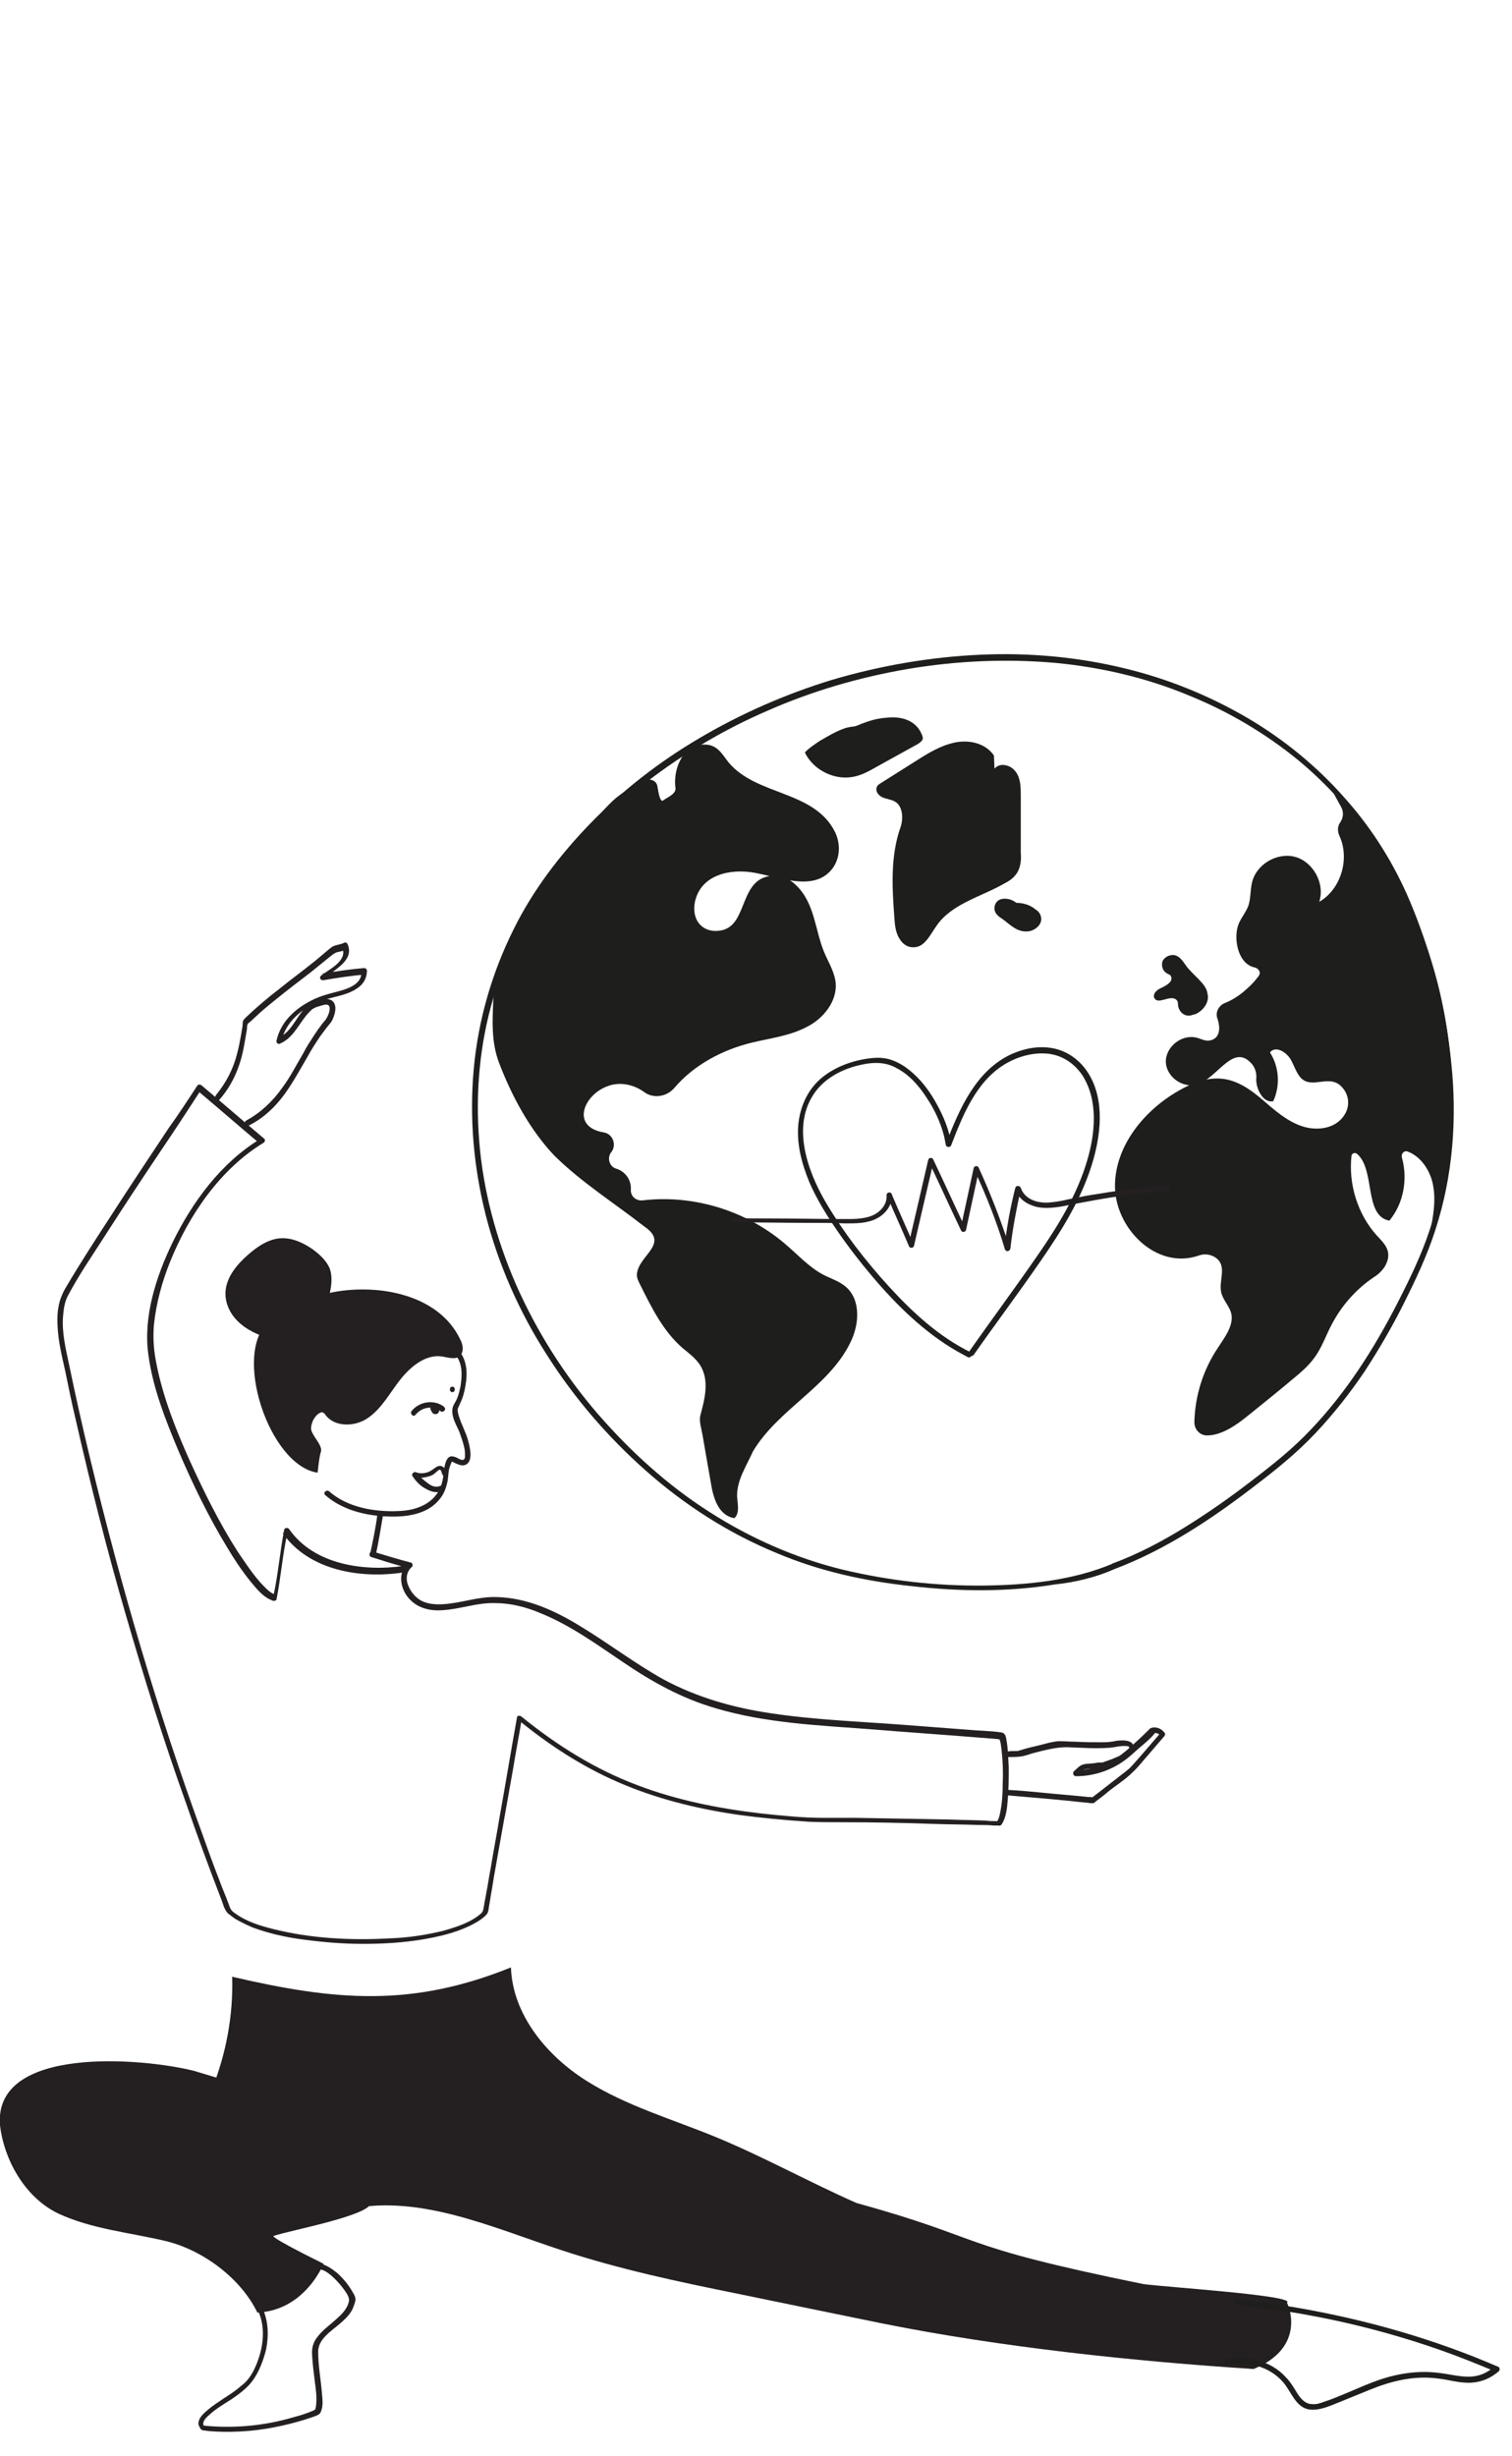<?xml version="1.0" encoding="utf-8"?>
<!-- Generator: Adobe Illustrator 25.2.3, SVG Export Plug-In . SVG Version: 6.00 Build 0)  -->
<svg version="1.1" id="Illustrations" xmlns="http://www.w3.org/2000/svg" xmlns:xlink="http://www.w3.org/1999/xlink" x="0px"
	 y="0px" viewBox="0 0 276.1 448.3" style="enable-background:new 0 0 276.1 448.3;" xml:space="preserve">
<style type="text/css">
	.st0{fill:#1E1E1C;}
	.st1{fill:#E3E1DA;}
	.st2{fill:#231F20;}
	.st3{fill:#1D1D1B;}
	.st4{fill:#241F20;}
	.st5{fill:none;stroke:#1E1E1C;stroke-miterlimit:10;}
	.st6{fill:#251F20;}
</style>
<g>
	<g>
		<g>
			<path class="st4" d="M40,200.8c1.6-1.8,2.8-3.9,3.6-6.2c0.8-2.2,1.1-4.5,1.5-6.8c0-0.2,0-0.6,0.1-0.8c0.1-0.3,0.4-0.4,0.6-0.6
				c0.5-0.5,1-0.9,1.5-1.4c1-0.9,2.1-1.8,3.1-2.6c2.1-1.7,4.2-3.3,6.3-4.9c1.2-1,2.5-2,3.7-3c0.5-0.4,0.9-0.7,1.6-0.8
				c0.4-0.1,0.9-0.2,1.2-0.4c-0.2-0.1-0.5-0.2-0.7-0.3c1,2.4-2.4,3.9-3.9,5.1c-0.4,0.4,0,0.9,0.5,0.8c2.4-0.4,4.9-0.8,7.4-1
				c-0.2-0.2-0.3-0.3-0.5-0.5c0.1,2.6-3.3,3.3-5.2,3.8c-1.1,0.3-2.2,0.6-3.3,1.1c-1.5,0.7-3,1.6-4.2,2.8c-1.4,1.3-2.4,3-2.8,4.8
				c-0.1,0.3,0.2,0.8,0.6,0.6c2.3-1,3.2-3.1,4.7-5c0.3-0.4,0.7-0.8,1.1-1.2c0.6-0.5,1.6-0.7,2.3-0.9c0.6-0.1,1,0,1,0.7
				c0,0.6-0.3,1.3-0.6,1.8c-0.3,0.5-0.7,0.8-1,1.3c-0.4,0.5-0.8,1.1-1.2,1.7c-0.7,1.1-1.4,2.1-2,3.3c-1.3,2.2-2.4,4.4-3.9,6.4
				c-1.7,2.4-3.9,4.5-6.5,5.9c-0.6,0.3-0.1,1.2,0.5,0.9c2.6-1.3,4.7-3.3,6.4-5.6c1.6-2.2,2.9-4.6,4.3-7c0.7-1.3,1.5-2.5,2.3-3.7
				c0.4-0.5,0.8-1.1,1.2-1.6c0.4-0.5,0.9-1,1.1-1.6c0.4-0.9,0.8-2.4-0.1-3.2c-0.5-0.4-1.1-0.4-1.7-0.3c-0.7,0.1-1.7,0.4-2.3,0.8
				c-2.5,1.6-3.1,5.1-5.9,6.2c0.2,0.2,0.4,0.4,0.6,0.6c0.8-3.5,3.7-5.9,6.9-7.2c2.3-0.9,4.9-1,6.9-2.4c1.1-0.7,1.8-1.8,1.8-3.2
				c0-0.3-0.2-0.5-0.5-0.5c-2.6,0.2-5.1,0.6-7.6,1c0.2,0.3,0.3,0.6,0.5,0.8c1.7-1.6,5.3-3.2,4.1-6.1c-0.1-0.3-0.4-0.5-0.7-0.3
				c-0.8,0.4-1.7,0.3-2.4,0.9c-1,0.8-2,1.7-3,2.5c-2.1,1.7-4.3,3.3-6.4,5c-2.1,1.6-4.2,3.4-6.1,5.2c-0.2,0.2-0.4,0.4-0.5,0.6
				c-0.1,0.3-0.1,0.6-0.1,0.9c-0.1,0.6-0.2,1.2-0.3,1.8c-0.2,1.1-0.4,2.2-0.7,3.3c-0.7,2.8-2,5.3-3.8,7.5
				C38.9,200.6,39.6,201.3,40,200.8L40,200.8z"/>
		</g>
	</g>
	<g>
		<g>
			<path class="st4" d="M184.1,320.7c0.7,0,1.6,0,2.3-0.1c0.8-0.1,1.5-0.4,2.2-0.6c2-0.5,4.1-1.1,6.2-1.1c2.6,0.1,5.3,0.3,7.9,0.1
				c1-0.1,2-0.4,3-0.3c0.1,0,0.3,0,0.4,0.1c0.2,0.1,0-0.1,0.1,0.2c0.1,0.6-0.7,1-1.1,1.2c-0.7,0.3-1.4,0.6-2.1,0.9
				c-0.6,0.2-1.1,0.4-1.7,0.6c-0.1,0,0.2,0,0,0c-0.1,0-0.2,0-0.3,0c-0.3,0-0.6,0-1,0.1c-0.7,0.1-1.4,0.1-2,0.2
				c-0.9,0.2-1.3,0.8-1.9,1.3c-0.3,0.3-0.1,0.9,0.4,0.9c3.4,0,6.8-1.2,9.4-3.3c1-0.8,1.9-1.7,2.9-2.5c0.8-0.7,1.6-1.4,2.2-2.2
				c-0.1,0-0.2,0.1-0.4,0.1c0.7,0,1,0.1,1.4,0.6c0-0.2,0-0.5,0-0.7c-1.8,2.1-3.5,4.1-5.3,6.1c-0.1,0.1-0.3,0.3-0.4,0.4
				c-0.1,0.1,0,0-0.1,0.1c-0.2,0.2-0.4,0.3-0.6,0.5c-0.9,0.7-1.8,1.4-2.7,2.1c-0.9,0.7-1.8,1.4-2.7,2.1c-0.3,0.2-0.5,0.4-0.8,0.6
				c-0.1,0.1-0.2,0.1,0,0c0.2,0-0.1-0.1-0.2-0.1c-0.1,0-0.3,0-0.4,0c-2.8-0.3-5.6-0.5-8.5-0.8c-2.1-0.2-4.1-0.4-6.2-0.5
				c-0.6-0.1-0.6,0.9,0,1c4.7,0.4,9.4,0.8,14,1.3c0.4,0,1.2,0.2,1.6,0.1c0.2-0.1,0.3-0.2,0.4-0.3c0.8-0.6,1.6-1.2,2.4-1.9
				c1.4-1.1,3-2.1,4.3-3.4c1-0.9,1.9-2.1,2.8-3.1c1-1.2,2-2.3,3-3.5c0.2-0.2,0.2-0.5,0-0.7c-0.4-0.5-0.9-0.8-1.6-0.9
				c-0.4,0-0.7,0-1,0.2c-0.1,0.1-0.3,0.3-0.4,0.4c-1,1-2.1,2-3.2,3c-1.1,1-2.3,1.9-3.6,2.6c-2,1.1-4.3,1.6-6.5,1.6
				c0.1,0.3,0.2,0.6,0.4,0.9c0.3-0.2,0.5-0.6,0.8-0.8c0.3-0.2,0.6-0.3,0.9-0.3c0.7-0.1,1.4-0.2,2-0.2c0.3,0,0.6,0,1-0.1
				c0.6-0.1,1.1-0.4,1.7-0.6c1.4-0.5,3.7-1.1,3.9-2.8c0.2-1.6-1.7-1.6-2.8-1.5c-0.4,0-0.9,0.2-1.3,0.2c-0.6,0.1-1.2,0.1-1.9,0.1
				c-1.5,0-3,0-4.5-0.1c-1.1,0-2.2-0.1-3.2-0.1c-1.1,0.1-2.2,0.4-3.3,0.7c-1.3,0.3-2.6,0.6-3.8,1c-0.1,0-0.2,0-0.3,0.1
				c0.2,0,0,0,0,0c-0.1,0-0.2,0-0.4,0c-0.5,0-1.1,0-1.6,0.1C183.5,319.7,183.5,320.7,184.1,320.7L184.1,320.7z"/>
		</g>
	</g>
	<g>
		<g>
			<path class="st4" d="M73.8,285.8c-7.3,1.1-16.5-0.2-21-6.7c-0.2-0.3-0.8-0.3-0.9,0.1c-0.8,4.1-1.1,8.2-2,12.2
				c0.2-0.1,0.4-0.2,0.6-0.3c-1.2-0.2-2.2-1.5-3-2.3c-1.5-1.7-2.8-3.7-4.1-5.6c-3.4-5.3-6.2-11-8.8-16.7c-2.5-5.6-4.8-11.4-6-17.4
				c-0.5-2.4-0.7-4.7-0.5-7.2c0.4-4,1.5-8,3-11.7c3.4-8.4,9.1-16.8,17-21.6c0.3-0.2,0.4-0.6,0.1-0.8c-3.8-3.2-7.6-6.5-11.4-9.7
				c-0.3-0.2-0.6-0.2-0.8,0.1c-1.7,2.6-3.4,5.2-5.2,7.7c-3.5,5.3-7,10.5-10.4,15.8c-2.8,4.3-5.6,8.6-8.2,13c-0.3,0.5-0.6,1-0.8,1.5
				c-0.8,1.7-1,3.7-0.9,5.6c0.1,2.9,0.8,5.7,1.4,8.4c0.6,2.9,1.2,5.9,1.9,8.8c2.7,11.9,5.7,23.8,9.1,35.5c3.4,11.7,7,23.3,11.1,34.7
				c2,5.8,4.1,11.5,6.3,17.2c0.4,0.9,0.6,2.2,1.4,2.9c0.4,0.3,0.8,0.6,1.2,0.9c1,0.6,2.1,1.1,3.2,1.6c3,1.1,6.1,1.8,9.2,2.2
				c3.7,0.5,7.3,0.8,11,0.8c3.6,0,7.2-0.2,10.8-0.8c3-0.5,6-1.2,8.7-2.5c1-0.5,2.1-1.1,2.9-1.9c0.3-0.3,0.4-0.5,0.5-1
				c0.1-0.8,0.3-1.7,0.4-2.5c0.3-1.6,0.5-3.1,0.8-4.7c1.1-6.2,2.2-12.4,3.3-18.6c0.5-3.1,1.1-6.1,1.6-9.2c-0.3,0.1-0.6,0.1-0.8,0.2
				c5.6,4.6,11.7,8.6,18.4,11.5c6.9,3,14.2,4.8,21.6,5.9c4.3,0.6,8.6,1,13,1.3c2.1,0.1,4.1,0.1,6.2,0.1c5.5,0,11,0.1,16.6,0.3
				c2.8,0.1,5.6,0.1,8.4,0.2c0.9,0,1.8,0,2.7,0.1c0.2,0,0.5,0,0.7,0c0.5,0,0.1,0.1-0.1-0.2c0.2,0.3,0.7,0.3,0.9,0
				c0.8-1.2,1-2.9,1.1-4.3c0.2-2,0.2-4.1,0.2-6.1c-0.1-1.6-0.1-3.3-0.4-4.9c-0.1-0.7-0.2-1.4-1-1.5c-2.1-0.3-4.2-0.3-6.3-0.5
				c-3.9-0.3-7.9-0.6-11.8-0.9c-8-0.6-16.1-0.9-24-2.1c-6.8-1-13.5-2.9-19.6-6.2c-5.2-2.9-9.9-6.5-15-9.6c-4.7-2.9-9.9-5.3-15.5-5.4
				c-3.3-0.1-6.4,1.1-9.6,1.3c-1.5,0.1-3.2,0-4.5-0.9c-1-0.7-1.7-1.7-2.1-2.9c-0.3-1.1-0.1-2.2,0.8-3c0.3-0.2,0.1-0.8-0.2-0.8
				c-2.3-0.6-4.6-1.3-6.9-2c-0.6-0.2-0.9,0.8-0.3,1c2.3,0.7,4.6,1.5,6.9,2c-0.1-0.3-0.1-0.6-0.2-0.8c-1.7,1.4-1.5,3.8-0.4,5.6
				c1.5,2.3,4,3.1,6.7,2.9c3.3-0.2,6.3-1.4,9.6-1.3c2.8,0,5.6,0.7,8.2,1.8c5.5,2.2,10.3,5.7,15.2,9c5.3,3.6,10.7,6.6,16.9,8.4
				c9.1,2.7,18.6,3.1,27.9,3.8c7.4,0.6,14.7,1.1,22.1,1.7c0.4,0,0.9,0.1,1.3,0.1c0.1,0,0.5,0.1,0.7,0.1c0,0,0,0,0.1,0c0,0,0,0,0,0
				c0,0,0,0,0,0c0.1,0,0,0-0.3-0.1c0,0,0,0.1,0.1,0.3c0.2,0.6,0.2,1.2,0.3,1.8c0.2,1.9,0.3,3.8,0.2,5.8c0,1.9-0.1,3.9-0.5,5.7
				c-0.1,0.6-0.3,1.2-0.7,1.7c0.3,0,0.6,0,0.9,0c-0.2-0.3-0.6-0.3-0.9-0.3c-0.6,0-1.2,0-1.9-0.1c-2.2-0.1-4.4-0.1-6.7-0.2
				c-5.7-0.1-11.4-0.2-17-0.3c-2,0-3.9,0-5.9,0c-3.8,0-7.6-0.4-11.4-0.8c-7.7-0.9-15.4-2.4-22.7-5.2c-7.7-2.9-14.7-7.3-21.1-12.5
				c-0.3-0.2-0.8-0.2-0.8,0.2c-1.1,6.1-2.1,12.2-3.2,18.3c-0.5,3.1-1.1,6.1-1.6,9.2c-0.3,1.5-0.5,3-0.8,4.5
				c-0.1,0.7-0.3,1.5-0.4,2.2c-0.1,0.5-0.1,1.1-0.5,1.5c-1.9,1.7-4.5,2.5-6.9,3.2c-3.3,0.8-6.6,1.3-10,1.4c-7,0.4-14.3,0-21.1-1.7
				c-2.4-0.6-5-1.4-7-2.9c-0.2-0.1-0.4-0.3-0.5-0.4c-0.4-0.4-0.5-0.9-0.7-1.4c-0.5-1.4-1.1-2.7-1.6-4.1c-1.1-2.8-2.1-5.6-3.1-8.4
				c-4.1-11.2-7.8-22.5-11.2-33.9c-3.4-11.4-6.5-23-9.3-34.6c-1.4-5.8-2.7-11.6-3.9-17.4c-0.6-2.8-1.3-5.7-1.1-8.6
				c0.1-1.4,0.3-2.8,0.9-3.9c2-3.8,4.5-7.4,6.8-11c3.4-5.3,6.9-10.6,10.4-15.8c2.3-3.4,4.6-6.9,6.8-10.3c0.1-0.2,0.2-0.4,0.4-0.5
				c-0.3,0-0.5,0.1-0.8,0.1c3.8,3.2,7.6,6.5,11.4,9.7c0-0.3,0.1-0.5,0.1-0.8c-7.1,4.3-12.4,11.5-16,18.9c-3,6.2-5.4,13.6-4.4,20.5
				c0.8,6,3.1,11.8,5.4,17.3c2.6,6.1,5.5,12.1,8.9,17.7c1.3,2.2,2.7,4.3,4.3,6.3c1,1.2,2.1,2.6,3.5,3.3c0.2,0.1,0.5,0.2,0.7,0.3
				c0.3,0,0.6-0.1,0.6-0.3c0.8-4.1,1.1-8.2,2-12.2c-0.3,0-0.6,0.1-0.9,0.1c4.8,6.9,14.3,8.4,22.1,7.2
				C74.7,286.7,74.4,285.7,73.8,285.8L73.8,285.8z"/>
		</g>
	</g>
	<g>
		<path class="st4" d="M42.4,360.8c18.9,4.4,32.8,5.6,50.9-1.7c0.3,8.6,6.5,16.1,13.8,20.7s15.7,7,23.7,10.3c8.7,3.6,17,8.2,25.6,12
			c24.3,6.7,17,7.6,52.4,14.8c4.6,0.6,28,2.1,26.2,3.4c0.7,1.3,3,8.4-6.1,12.1c-21.8-1.4-46.3-4-67.7-8.3
			c-8.8-1.8-17.6-3.6-26.3-5.4c-10.9-2.2-21.8-4.5-32.4-8c-13.1-4.3-26.7-10.6-40-7.2c-1-11.8-12-21.9-23.9-21.9
			C41.3,374.9,42.6,367.9,42.4,360.8"/>
	</g>
	<g>
		<path class="st4" d="M35.5,378c-9.4-2.4-36.7-4.7-35.5,9.9c0.7,6.1,4.4,13.1,10.6,16.1c6.2,2.9,13.3,3.5,19.9,5.1
			c6.7,1.7,13.5,6.8,16.5,13c6.3-0.3,10.2-4.8,12.1-8.9c-10.7-5.3-9.1-5.1-9.1-5.1c2.9-1,17-3.6,17.7-5.9
			C63.9,384.9,55.4,384.1,35.5,378"/>
	</g>
	<g>
		<g>
			<path class="st4" d="M47.1,421.7c1.6,3.4,0.9,7.5-0.7,10.8c-0.6,1.2-1.3,2.2-2.4,3c-1,0.9-2.1,1.6-3.2,2.3c-1,0.7-2,1.3-2.9,2.1
				c-0.6,0.5-1.4,1.2-1.6,2c-0.1,0.3-0.1,0.7,0.1,1c0.1,0.2,0.2,0.4,0.3,0.5c0.3,0.3,0.8,0.2,1.2,0.3c2,0.2,4,0.2,6,0.1
				c4-0.2,8-1,11.9-2.2c0.8-0.3,1.7-0.5,2.4-0.9c0.3-0.2,0.4-0.5,0.5-0.8c0.3-0.9,0.2-2,0.1-2.9c-0.2-2.6-0.7-5.2-0.7-7.8
				c0-2.3,2.5-3.8,4-5.1c0.9-0.8,1.8-1.6,2.3-2.7c0.2-0.5,0.4-1,0.5-1.5c0.1-0.6-0.3-1.2-0.6-1.7c-0.7-1.2-1.6-2.3-2.7-3.3
				c-0.9-0.7-1.9-1.5-3.1-1.7c-0.5-0.1-0.9,0-1.3,0.3c-0.5,0.3,0,1.2,0.5,0.9c1.1-0.7,2.8,0.9,3.5,1.6c0.6,0.6,1.2,1.3,1.7,2
				c0.4,0.6,1,1.4,0.8,2.1c-0.3,1.4-1.4,2.4-2.4,3.3c-1.1,1-2.4,1.9-3.3,3.1c-0.9,1.1-1.1,2.2-1,3.5c0.1,1.6,0.3,3.2,0.5,4.8
				c0.2,1.4,0.4,2.9,0.2,4.4c-0.1,0.6-0.1,0.6-0.5,0.8c-1.2,0.5-2.4,0.9-3.6,1.2c-5.4,1.6-11.1,2.1-16.7,1.5
				c0.1,0.1,0.3,0.2,0.4,0.2c-0.6-0.8,0.4-1.7,1-2.2c1.2-1.1,2.6-1.9,4-2.8c1.3-0.9,2.7-1.9,3.7-3.2c1.3-1.7,2.1-3.9,2.6-5.9
				c0.5-2.6,0.4-5.2-0.7-7.6C47.7,420.6,46.8,421.1,47.1,421.7L47.1,421.7z"/>
		</g>
	</g>
	<g>
		<g>
			<path class="st4" d="M68.9,276.5c-0.3,2.4-0.8,4.7-1.3,7.1c-0.1,0.6,0.8,0.9,1,0.3c0.5-2.3,0.9-4.7,1.3-7.1
				c0-0.3-0.1-0.5-0.3-0.6C69.2,276.1,68.9,276.2,68.9,276.5L68.9,276.5z"/>
		</g>
	</g>
	<g>
		<g>
			<path class="st0" d="M225.9,420.7c12.6,1.3,25,4,37,8.2c3.4,1.2,6.7,2.5,10,3.9c0-0.3-0.1-0.5-0.1-0.8c-1.3,1.2-2.9,1.8-4.6,1.8
				c-1.9,0-3.7-0.5-5.5-0.7c-4.1-0.5-8.1,0.2-12,1.7c-1.9,0.7-3.8,1.6-5.8,2.4c-1,0.4-1.9,0.8-2.9,1.1c-0.8,0.3-1.6,0.6-2.4,0.5
				c-1.2,0-2-0.9-2.6-1.8c-0.7-1.1-1.3-2.2-2.2-3.1c-2.7-3-7-4-10.8-3.3c-0.6,0.1-0.4,1.1,0.3,1c3.6-0.7,7.6,0.4,10,3.2
				c1.5,1.7,2.3,4.7,4.9,5c1.7,0.2,3.5-0.6,5-1.2c2-0.8,3.9-1.6,5.9-2.4c3.9-1.6,8-2.6,12.2-2.1c2.1,0.2,4.1,0.9,6.3,0.8
				c1.9-0.1,3.6-0.8,5.1-2.1c0.2-0.2,0.2-0.7-0.1-0.8c-11.8-5.1-24.1-8.6-36.8-10.8c-3.6-0.6-7.1-1.1-10.7-1.5
				C225.2,419.6,225.2,420.6,225.9,420.7L225.9,420.7z"/>
		</g>
	</g>
	<g>
		<g>
			<path class="st4" d="M84,244.4c-3.7-7.7-13.8-10-22.3-8.7c-4.6,0.7-8.5,3.1-12.5,5.4c-6.9,5.7-0.1,26.4,8.8,27.7
				c0,0,0.3-3.1,0.6-3.8c0.4-1.3-1.9-3.1-1.8-4.4c0.1-1.2,0.8-2.4,1.8-2.8c0.3-0.1,0.6,0.1,0.8,0.4c1.6,2.3,5.4,2.3,7.8,0.6
				c2.5-1.7,4-4.6,5.9-7s4.7-4.7,7.7-4.2c1.1,0.2,2.4,0.6,3.2-0.1C84.8,246.6,84.5,245.3,84,244.4z"/>
		</g>
		<g>
			<g>
				<path class="st4" d="M83.1,247.2c1.4,1.6,1.3,3.8,1,5.8c-0.2,0.9-0.4,1.9-0.9,2.8c-0.3,0.5-0.6,1-0.6,1.6
					c-0.1,1.4,0.8,2.8,1.3,4c0.3,0.8,0.6,1.7,0.8,2.5c0.1,0.4,0.2,0.8,0.2,1.3c0,0.3,0.1,1-0.2,1.2c-0.3,0.2-0.9-0.1-1.2-0.3
					c-0.4-0.2-1-0.4-1.4-0.2c-0.7,0.4-0.9,1.6-1,2.3c-0.1,0.9-0.2,1.9-0.5,2.8c-1.1,3.4-4.5,4.7-7.8,4.8c-4.3,0.2-9.3-0.6-12.7-3.6
					c-0.5-0.4-1.2,0.3-0.7,0.7c3.2,2.8,7.6,3.8,11.7,3.9c3.5,0.1,7.4-0.5,9.5-3.6c0.5-0.7,0.8-1.5,1-2.3c0.3-1,0.2-2.1,0.5-3.1
					c0.1-0.3,0.2-0.5,0.3-0.8c0,0,0.2-0.2,0-0.2c0.1-0.1,0.6,0.2,0.8,0.3c0.5,0.2,1.1,0.5,1.7,0.3c1.6-0.5,0.9-3.3,0.6-4.4
					c-0.4-1.5-1.2-2.9-1.7-4.5c-0.1-0.4-0.3-0.9-0.2-1.4c0.1-0.3,0.3-0.6,0.4-0.9c0.5-1,0.8-2.1,1-3.3c0.4-2.3,0.3-4.7-1.3-6.5
					C83.3,246,82.6,246.7,83.1,247.2L83.1,247.2z"/>
			</g>
		</g>
		<g>
			<path class="st4" d="M55.1,244.3c1-0.3,1.7-1,2.3-1.9c1.6-2.1,2.6-4.7,3-7.3c0.2-1.2,0.2-2.5-0.2-3.6c-0.6-1.4-1.8-2.5-3-3.4
				c-1.7-1.2-3.6-2.1-5.6-2.1c-2.4,0-4.6,1.5-6.4,3.1c-1.9,1.7-3.7,3.8-4,6.4c-0.2,1.8,0.5,3.7,1.7,5.1c1.2,1.4,2.8,2.4,4.6,3.1
				c2.6,1,5.5,1.1,8.2,0.4"/>
		</g>
		<g>
			<g>
				<path class="st4" d="M81,256.7c-1.8-1.3-4.4-0.9-5.8,0.8c-0.2,0.2-0.2,0.5,0,0.7c0.1,0.2,0.4,0.3,0.6,0.1c0,0,0.1-0.1,0.1-0.1
					c0.2-0.2,0.3-0.4,0.2-0.7c-0.1-0.2-0.5-0.3-0.7-0.2c0,0-0.1,0.1-0.1,0.1c0.2,0.3,0.4,0.5,0.6,0.8c1.2-1.4,3.1-1.7,4.6-0.6
					c0.2,0.2,0.6,0,0.7-0.2C81.4,257.1,81.2,256.9,81,256.7L81,256.7z"/>
			</g>
		</g>
		<g>
			<g>
				<path class="st4" d="M79.9,256.5c-0.1,0-0.2,0-0.3,0c-0.1,0-0.2,0.1-0.3,0.1c0,0-0.1,0-0.1,0.1c-0.1,0-0.1,0.1-0.2,0.2
					c-0.1,0.1-0.1,0.1-0.2,0.2c0,0,0,0,0,0.1c0,0,0,0,0,0c0,0,0,0,0,0.1c0,0,0,0.1,0,0.1c0,0.1,0,0.1,0,0.2c0,0.1,0.1,0.2,0.2,0.3
					c0,0,0,0,0,0c0,0,0.1,0.1,0.1,0.1c0.1,0,0.1,0.1,0.2,0.1c0.1,0,0.2,0,0.4,0c0.1,0,0.2-0.1,0.2-0.1c0,0,0.1-0.1,0.1-0.1
					c0,0,0.1-0.1,0.1-0.1c0-0.1,0.1-0.1,0.1-0.2c0-0.1,0-0.1,0-0.2c0-0.1,0-0.1,0-0.2c0,0,0,0,0-0.1c0-0.1,0-0.1-0.1-0.2
					c0,0-0.1-0.1-0.1-0.1c0,0,0,0-0.1-0.1c0,0,0,0-0.1-0.1c-0.1-0.1-0.2-0.1-0.4-0.1c0,0,0,0-0.1,0c-0.1,0-0.1,0-0.2,0
					c-0.1,0-0.1,0-0.2,0.1c-0.1,0-0.1,0.1-0.1,0.1c0,0-0.1,0.1-0.1,0.1c0,0.1-0.1,0.1-0.1,0.2c0,0.1,0,0.1,0,0.2
					c0,0.1,0,0.1,0.1,0.2c0,0.1,0.1,0.1,0.1,0.1c0,0,0.1,0.1,0.2,0.1c0.1,0,0.3,0,0.4-0.1c0,0,0.1-0.1,0.1-0.1
					c0.1-0.1,0.1-0.1,0.1-0.2c0,0,0,0,0,0c0,0,0,0.1-0.1,0.1c0,0,0,0,0,0c0,0-0.1,0.1-0.1,0.1c0,0,0,0,0,0c0,0-0.1,0.1-0.1,0.1
					c0,0,0,0,0.1,0c0,0-0.1,0-0.1,0.1c0,0,0,0,0.1,0c0,0-0.1,0-0.1,0c0,0,0.1,0,0.1,0c0,0-0.1,0-0.1,0c0,0,0,0,0.1,0
					c0,0-0.1,0-0.1-0.1c0,0,0,0,0.1,0c0,0-0.1-0.1-0.1-0.1c0,0,0,0,0,0c0,0-0.1-0.1-0.1-0.1c0,0,0,0,0,0.1c0,0,0-0.1-0.1-0.1
					c0,0,0,0,0,0.1c0,0,0-0.1,0-0.1c0,0,0,0.1,0,0.1c0,0,0-0.1,0-0.1c0,0,0,0.1,0,0.1c0,0,0-0.1,0.1-0.1c0,0,0,0,0,0.1
					c0,0,0.1-0.1,0.1-0.1c0,0,0,0,0,0c0,0,0.1-0.1,0.1-0.1c0,0,0,0-0.1,0c0,0,0.1,0,0.1-0.1c0,0,0,0-0.1,0c0,0,0.1,0,0.1,0
					c0,0,0,0-0.1,0c0,0,0.1,0,0.1,0c0,0-0.1,0-0.1,0c0,0,0.1,0,0.1,0.1c0,0,0,0-0.1,0c0,0,0.1,0.1,0.1,0.1c0,0,0,0-0.1-0.1
					c0,0,0.1,0.1,0.1,0.1c0,0,0,0,0-0.1c0,0,0,0.1,0.1,0.1c0,0,0,0,0,0c0,0.1,0,0.3-0.1,0.4c0,0,0-0.1,0.1-0.1c0,0-0.1,0.1-0.1,0.1
					c0-0.1,0.1-0.1,0.1-0.1c0,0-0.1,0.1-0.1,0.1c0.1,0,0.1-0.1,0.2-0.1c0,0-0.1,0-0.1,0.1c0.1,0,0.1,0,0.2-0.1c0,0-0.1,0-0.1,0
					c0,0,0,0,0.1,0c0.1,0,0.3-0.1,0.4-0.1c0,0,0.1-0.1,0.1-0.2c0-0.1,0-0.1,0-0.2c0-0.1,0-0.3-0.1-0.4
					C80.1,256.6,80,256.5,79.9,256.5L79.9,256.5z"/>
			</g>
		</g>
		<g>
			<g>
				<path class="st4" d="M81.7,269c-0.2-0.6-0.5-1.2-1.1-1.4c-0.7-0.2-1.2,0.4-1.7,0.7c-0.8,0.6-2.1,0.8-3,0.4
					c-0.4-0.1-0.8,0.4-0.6,0.7c0.6,0.9,1.4,1.8,2.4,2.3c1,0.6,2.1,0.9,3.2,0.4c0.2-0.1,0.3-0.5,0.2-0.7c-0.1-0.3-0.4-0.3-0.7-0.2
					c-0.8,0.4-1.7,0-2.3-0.5c-0.7-0.5-1.4-1.1-1.9-1.9c-0.2,0.2-0.4,0.5-0.6,0.7c1,0.4,2.2,0.2,3.2-0.2c0.5-0.2,0.8-0.6,1.2-0.9
					c0.1-0.1,0.3-0.2,0.4-0.1c0.2,0.1,0.2,0.4,0.3,0.6C81,269.9,81.9,269.7,81.7,269L81.7,269z"/>
			</g>
		</g>
	</g>
	<g>
		<g>
			<path class="st4" d="M82.6,254.1c0.6,0,0.6-1,0-1C82,253.1,82,254.1,82.6,254.1L82.6,254.1z"/>
		</g>
	</g>
</g>
<g>
	<g>
		<g>
			<path class="st0" d="M203.5,286.4c9.5-3.6,18-9.3,25.9-15.4c3.8-2.9,7.5-5.9,10.8-9.4c3.3-3.5,6.3-7.3,9-11.3
				c2.6-4,5-8.1,7.1-12.3c2.2-4.4,4.3-8.8,5.8-13.5c3.2-9.8,4-20.3,2.9-30.6c-1-10-3.6-20-7.5-29.3c-2.9-6.9-6.9-13.3-11.9-18.9
				c-5.1-5.8-11.1-10.7-17.7-14.6c-7-4.1-14.6-7.2-22.5-9.1c-8.6-2.1-17.5-2.9-26.3-2.5c-9.2,0.4-18.4,2-27.2,4.6
				c-8.5,2.6-16.7,6.2-24.3,10.7c-7.3,4.3-14,9.5-19.9,15.6c-5.5,5.7-10.4,12.1-13.9,19.2c-4,8-6.5,16.7-7.3,25.6
				c-0.8,8.9,0,17.9,2.2,26.6c2.3,9,6.1,17.6,11.1,25.4c5,7.9,11.1,15,18.1,21.2c7.1,6.3,15.2,11.5,24,15.1c7.8,3.3,16.1,5.1,24.5,6
				c8.7,1,17.6,1.1,26.2-0.3C196.4,288.8,200.1,287.9,203.5,286.4c0.6-0.2,0.3-1.2-0.3-1c-7.4,3.1-15.6,3.9-23.5,4
				c-8.7,0.1-17.4-0.9-25.8-2.9c-8.6-2.1-16.8-5.7-24.3-10.5c-7.7-4.9-14.5-11.1-20.5-18c-6.1-7.1-11.1-15-14.9-23.6
				c-3.6-8.3-6-17.2-6.7-26.2c-0.7-8.8,0.1-17.7,2.6-26.1c2.3-8,6.1-15.4,11-22.1c4.8-6.6,10.6-12.3,17-17.3
				c6.8-5.2,14.2-9.6,22.1-13c8.2-3.6,16.8-6.1,25.6-7.6c8.9-1.5,18-1.9,27-1.1c8.3,0.8,16.5,2.7,24.2,5.9c7.2,2.9,14,6.9,20,11.8
				c5.7,4.7,10.7,10.4,14.7,16.6c4.5,7.3,7.5,15.3,9.6,23.6c2.6,9.9,3.9,20.3,2.9,30.6c-0.5,5.1-1.5,10.1-3.1,14.9
				c-1.5,4.6-3.7,9.1-5.9,13.4c-4.3,8.4-9.4,16.4-15.9,23.2c-3.3,3.5-7.1,6.5-10.9,9.4c-3.9,3-7.9,5.8-12.1,8.4
				c-4.2,2.6-8.6,4.9-13.2,6.6C202.6,285.7,202.9,286.7,203.5,286.4L203.5,286.4z"/>
		</g>
	</g>
	<g>
		<path class="st0" d="M90.1,182.2c-0.2,4-0.4,8,1,11.7c2.3,6.1,5.7,12.4,10.2,17.1c5,4.9,10.9,8.6,16.4,12.9
			c4.7,3.2-1.3,5.3-1.4,8.8c0,0.6,0.3,1.2,0.6,1.8c2.1,4.2,4.2,8.5,7.8,11.6c1.1,0.9,2.3,1.8,3.1,3c1.8,2.8,0.9,6.2,0.1,9.2
			c-0.3,1.1,0.2,2.5,0.4,3.7c0.5,2.9,1,5.8,1.5,8.6c0.4,2.6,1.3,6,4.3,6.5c1-0.9,0.6-2.5,0.5-3.9c-0.1-3,1.7-5.6,2.9-8.3
			c4.6-7.7,13.9-11.8,17.8-19.9c1.6-3.2,1.9-7.6-0.7-10c-1.2-1.1-2.8-1.6-4.2-2.3c-2.7-1.4-4.8-3.8-7.2-5.8
			c-7.1-6-16.7-8.9-25.9-7.8c-1.2,0.1-2.2-0.8-2.1-2c0.1-1.7-1-3.3-2.7-3.8c-1.3-0.4-1.7-2.1-0.8-3.1c0.9-1.3,0.2-3.2-1.4-3.5
			c-6.2-1-3.7-7,0.8-8.5c2.2-0.8,4.7-0.2,6.5,1.1c1.7,1.3,4.2,0.9,5.6-0.8c3.5-4.1,8.7-6.9,14.1-8.2c3.3-0.8,6.8-1.2,9.9-2.8
			c3.1-1.5,5.7-4.7,5.4-8.1c-0.2-2-1.3-3.7-2.1-5.6c-1.7-4.1-1.7-8.9-5.1-12.2c-1.3-1.3-3.1-2-4.9-1.7c-5.5,0.9-4,8.9-8.7,9.9
			c-3.4,0.7-5.6-1.8-4.9-5.2c1.1-5,6.5-6.1,10.9-5.3c4.8,0.9,10.6,3.3,13.9-0.4c1.7-1.9,1.9-4.7,0.8-7c-3.8-7.7-14.4-6.6-19.5-12.8
			c-1.1-1.4-2-3.2-4.3-3.2c-3.9-0.1-5.7,4.2-5.4,7.6c0.4,1.4-1.3,1.9-2.2,2.6c-0.7,0.5-1-2.5-1.1-2.8c-0.3-0.9-1.3-1.2-2.2-0.9
			c-1.3,0.4-2.4,1.4-3.5,2c-2.4,1.3-4.1,3.6-6,5.6c-5.3,5.9-9.9,12.4-13.5,19.5C92.9,173.7,90.6,177.8,90.1,182.2z"/>
	</g>
	<g>
		<path class="st0" d="M147,137.4c1.6,3.3,5.7,5.2,9.2,4.3c1.3-0.3,2.6-1,3.8-1.7c2.5-1.4,5.1-2.8,7.6-4.2c0.3-0.2,0.6-0.4,0.8-0.7
			c0.2-0.3,0.1-0.7-0.1-1.1c-1.1-2.6-3.8-3.3-6.4-3c-1.4,0.1-2.7,0.4-4,0.9c-0.7,0.2-1.3,0.6-2,0.7c-0.8,0.1-1.4,0.2-2.1,0.5
			c-1.3,0.5-2.5,1.2-3.7,1.9C149.8,135.1,146.9,137.1,147,137.4z"/>
	</g>
	<g>
		<path class="st0" d="M181.5,137.9c-1.5-2.2-4.4-2.9-7-2.4c-2.6,0.5-4.9,1.9-7.1,3.3c-2.2,1.4-4.3,2.7-6.5,4.1
			c-0.3,0.2-0.7,0.4-0.8,0.8c-0.3,0.8,0.4,1.6,1.2,1.9c1.3,0.5,3,0.3,3.4,2.9c0.1,0.9,0,1.8-0.3,2.6c-1.8,5.2-1.5,10.8-1.1,16.2
			c0.1,1.5,0.2,3.1,1.2,4.4c0.5,0.7,1.3,1.2,2.2,1.2c2.1,0.1,3.1-2.2,4.3-3.9c2.8-4.1,8.2-5.3,12.5-7.8c1-0.5,1.9-1.2,2.4-2.2
			c0.5-1,0.6-2.2,0.5-3.3c0-3.5,0-6.9,0-10.4c0-1.5,0-3.2-0.9-4.4c-0.9-1.3-2.9-1.8-3.9-0.6L181.5,137.9z"/>
	</g>
	<g>
		<path class="st0" d="M186.3,165.8c-0.6-1.9-4.4-2.7-4.7-0.2c-0.1,1,0.6,1.6,1.4,2.1c1.4,1,2.7,2.5,4.7,2.3
			c1.3-0.1,2.7-1.3,2.4-2.6c-0.1-0.6-0.5-1.1-1-1.4c-2-1.7-5.4-1.6-7.3,0.3"/>
	</g>
	<g>
		<path class="st0" d="M219.5,179.4c-0.8-0.9-1.7-1.7-2.5-2.6c-0.7-0.8-1.2-2-2.3-2.4c-0.9-0.3-2,0.2-2.4,1c-0.3,0.8,0,1.8,0.7,2.2
			c0.2,0.2,0.5,0.2,0.7,0.4c0.8,1.1-0.8,1.9-1.6,2.3c-0.8,0.3-1.7,1.1-1.3,1.9c0.7,1.2,2.8-0.6,3.9,0.2c0.3,0.2,0.4,0.5,0.4,0.8
			c0,1.4,1.2,2.5,2.5,2.1c0.2-0.1,0.4-0.1,0.7-0.2c1.4-0.6,2.6-2.2,2.2-3.7C220.4,180.6,220,180,219.5,179.4z"/>
	</g>
	<g>
		<path class="st0" d="M222.3,185.9c-0.4-1.1,0.2-2.3,1.3-2.8c1.3-0.5,2.4-1.2,3.5-2.1c0.8-0.7,1.6-1.4,2.3-2.3
			c0.5-0.6,1-1.1,0.3-1.8c-0.3-0.3-0.6-0.3-0.9-0.4c-2.9-0.9-3.6-5.5-2.6-7.9c0.5-1.2,1.4-2.2,1.8-3.4c0.4-1.3,0.3-2.7,0.6-4
			c0.7-3.4,4.6-5.7,7.9-4.8c3.3,0.9,5.5,4.9,4.4,8.2c4-2.3,5.6-7.9,3.7-12c-0.4-0.9-0.4-1.8,0.2-2.6l0,0c0.5-0.8,0.6-1.8,0.1-2.7
			l-1.7-3.1c20.1,21,27.2,53.4,17.9,80.9c0.6-3,1.2-6.1,0.5-9.2c-0.6-2.5-2.2-4.8-4.5-5.7c-0.7-0.3-1.3,0.4-1.1,1.1
			c1.1,3.9,0.3,8.4-2.3,11.5c-4.7-0.9-2.5-9.3-5.9-12.2c-0.4-0.3-0.9-0.1-1,0.3c-0.6,5.2,1.1,10.7,4.6,14.6c1.4,1.5,3.1,3,1.4,5.8
			c-0.5,0.7-1.1,1.3-1.9,1.8c-3.3,2.2-6,5.3-7.8,8.8c-1,1.9-1.7,4-3,5.8c-1.2,1.7-2.8,3-4.5,4.4c-2.5,2.1-5,4.1-7.6,6.2
			c-2.2,1.8-4.9,3.7-7.6,3.7c-1.3,0-2.3-1.1-2.3-2.4c0.1-4.8,1.6-9.6,4.3-13.6c1.3-2,3-4.2,2.4-6.4c-0.4-1.3-1.5-2.4-1.8-3.7
			c-0.5-2.2,1.2-4.9-1.1-6.4c-0.9-0.6-2.1-0.7-3.1-0.3c-7.7,2.6-15.3-5.1-15.2-12.9c0.1-7.2,5.3-13.6,11.6-17.2
			c2.4-1.4,5.2-2.5,8-2.2c2.8,0.3,5.2,2,7.3,3.8c2.1,1.8,4.2,3.7,6.8,4.7c2.8,1.1,6.5,0.8,8.2-1.9c1-1.5,0.9-3.5-0.3-4.9
			c-2-2.5-4.8-0.3-6.9-1.3c-1.4-0.7-1.8-2.5-2.6-3.9c-0.8-1.4-2.8-2.6-3.8-1.3c1.7,2.6,1.9,6.1,0.6,8.9c-1.9,0.4-3.2-2.4-3.1-4.1
			c0.1-1-0.2-2-0.8-2.7c-3.3-3.8-6,2.1-9.6,3.6c-2.6,1.1-5.9-1-6.1-3.8c-0.2-2.8,2.8-5.3,5.6-4.6c0.8,0.2,1.6,0.7,2.5,0.5
			C222.8,189.5,222.9,187.6,222.3,185.9z"/>
	</g>
	<g>
		<g>
			<path class="st4" d="M134,223.1c4.5,0,9.1,0.1,13.6,0.1c2.3,0,4.5,0,6.8,0.1c1.9,0,4,0,5.7-0.9c1.6-0.8,2.9-2.5,2.8-4.4
				c-0.3,0.1-0.6,0.2-0.9,0.3c1.3,3.1,2.7,6.1,4,9.2c0.2,0.4,0.8,0.3,0.9-0.1c1.2-5.2,2.4-10.4,3.6-15.5c-0.3,0-0.6,0.1-0.9,0.1
				c2,4.2,3.9,8.4,5.9,12.6c0.2,0.4,0.8,0.3,0.9-0.1c0.8-3.7,1.6-7.4,2.4-11.1c-0.3,0-0.6,0.1-0.9,0.1c2.2,4.7,4.1,9.5,5.6,14.5
				c0.2,0.6,0.9,0.4,1-0.1c0.4-3.6,1.1-7.2,1.9-10.8c-0.3,0-0.6,0-1,0c0.5,1.4,1.6,2.4,3,2.9c1.7,0.7,3.7,0.5,5.5,0.2
				c4.1-0.8,8.2-1.6,12.3-2.1c2.4-0.3,4.7-0.5,7.1-0.7c0.6,0,0.6-1,0-1c-4.9,0.3-9.8,1-14.6,1.8c-1.2,0.2-2.4,0.5-3.6,0.7
				c-1.2,0.3-2.4,0.5-3.7,0.6c-2,0.1-4.3-0.6-5-2.7c-0.2-0.4-0.8-0.5-1,0c-0.9,3.6-1.6,7.3-2,11.1c0.3,0,0.7-0.1,1-0.1
				c-1.6-5-3.5-9.9-5.7-14.7c-0.2-0.4-0.8-0.3-0.9,0.1c-0.8,3.7-1.6,7.4-2.4,11.1c0.3,0,0.6-0.1,0.9-0.1c-2-4.2-3.9-8.4-5.9-12.6
				c-0.2-0.4-0.8-0.3-0.9,0.1c-1.2,5.2-2.4,10.4-3.6,15.5c0.3,0,0.6-0.1,0.9-0.1c-1.3-3.1-2.7-6.1-4-9.2c-0.2-0.5-1-0.2-0.9,0.3
				c0.1,1.7-1.2,3.1-2.7,3.7c-1.8,0.7-3.8,0.6-5.7,0.6c-4.2,0-8.3-0.1-12.5-0.1c-2.4,0-4.7,0-7.1-0.1
				C133.4,222.1,133.4,223.1,134,223.1L134,223.1z"/>
		</g>
	</g>
	<g>
		<g>
			<g>
				<path class="st0" d="M173.7,208.7c-0.4-2.5-1.4-4.9-2.6-7.1c-1.3-2.4-3-4.7-5.2-6.4c-1-0.8-2.1-1.4-3.3-1.8
					c-1.3-0.4-2.6-0.4-4-0.2c-3,0.4-6,1.5-8.4,3.4c-2.6,2.1-4,5.1-4.4,8.4c-0.4,3.7,0.6,7.4,2,10.8c1.4,3.2,3.2,6.1,5.2,9
					c2,2.9,4.1,5.6,6.3,8.2c4.4,5.2,9.5,10.2,15.4,13.6c0.7,0.4,1.3,0.7,2,1.1c0.6,0.3,1.1-0.6,0.5-0.9c-5.7-2.8-10.5-7.2-14.8-11.9
					c-4.4-4.8-8.4-10-11.7-15.6c-3.3-5.7-6.2-13.9-1.9-19.9c1.7-2.4,4.5-4,7.4-4.8c2.6-0.7,5.2-1,7.6,0.4c2.3,1.2,4.1,3.3,5.5,5.5
					c1.4,2.1,2.5,4.5,3.1,6.9c0.1,0.5,0.2,1,0.3,1.5C172.8,209.6,173.8,209.4,173.7,208.7L173.7,208.7z"/>
			</g>
		</g>
		<g>
			<g>
				<path class="st0" d="M173.7,209c2.1-5.4,4.5-11.5,9.7-14.7c2.3-1.4,5-2.2,7.7-2c2.7,0.2,5,1.7,6.5,3.9c3,4.6,2.4,10.7,0.9,15.7
					c-1.8,6.1-5.2,11.7-8.8,16.9c-4.2,6.1-8.6,12-12.8,18c-0.4,0.5,0.5,1,0.9,0.5c4-5.7,8.2-11.3,12.2-17.1
					c3.8-5.5,7.4-11.2,9.4-17.7c1.6-5.2,2.4-11.6-0.6-16.5c-1.4-2.3-3.6-4-6.2-4.6c-2.7-0.6-5.4-0.1-7.9,1c-6.5,3-9.5,10-11.9,16.2
					C172.5,209.3,173.5,209.6,173.7,209L173.7,209z"/>
			</g>
		</g>
	</g>
</g>
</svg>
